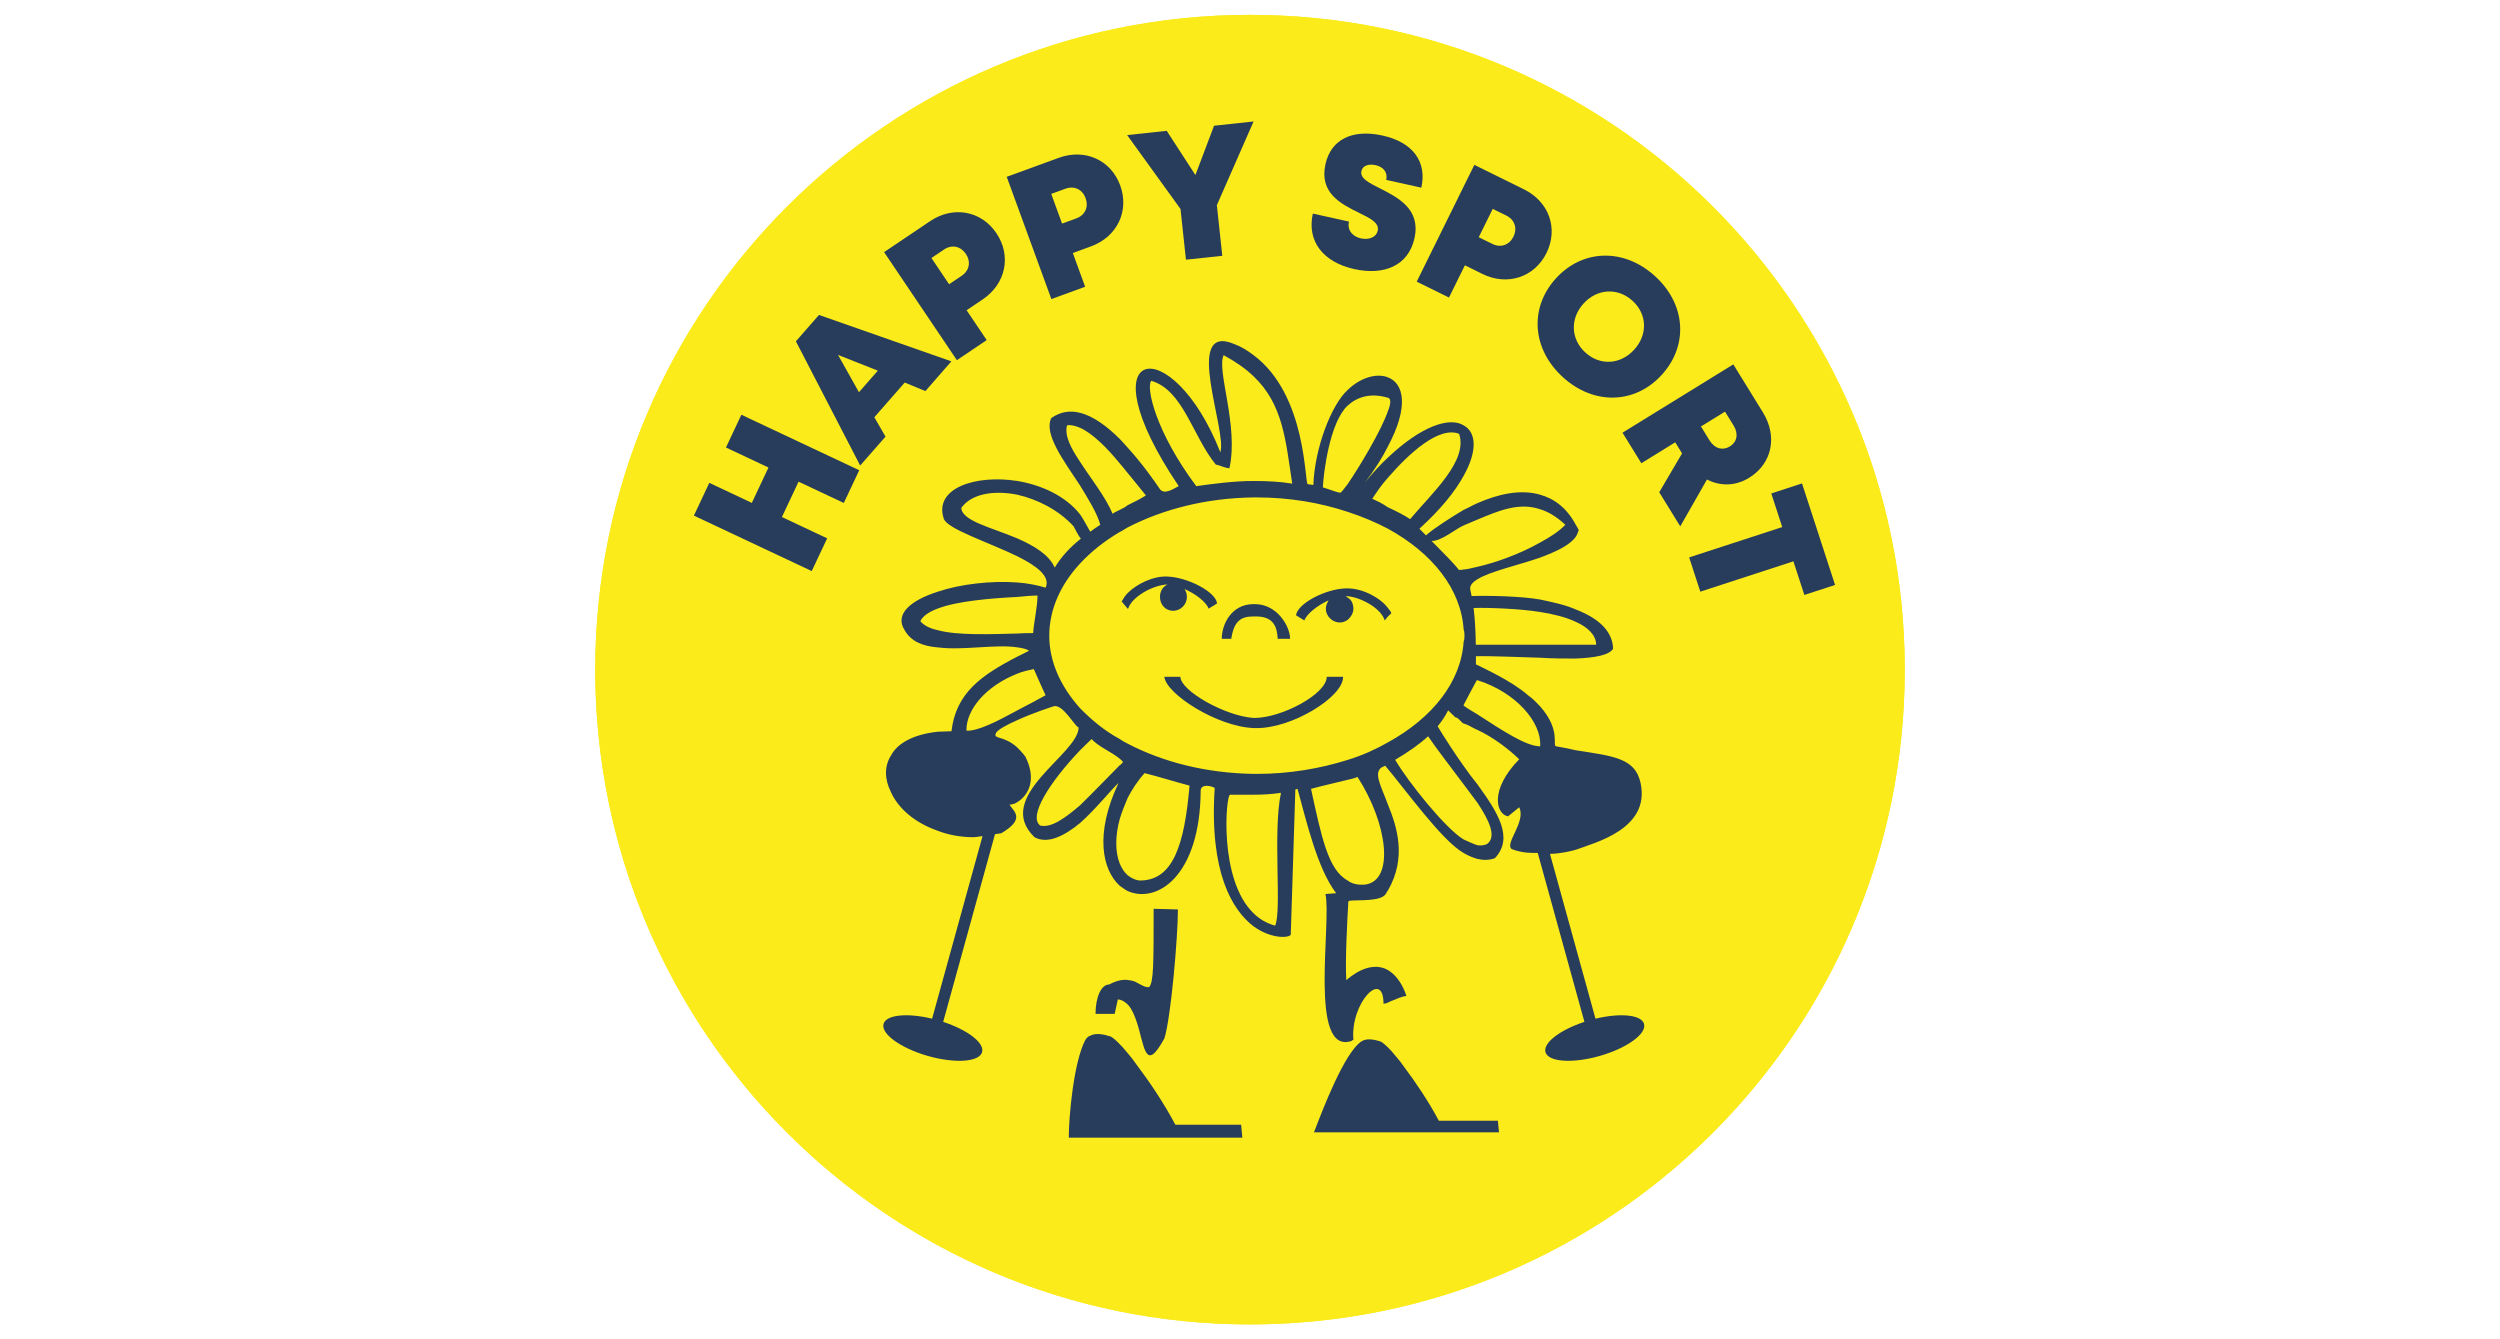 <?xml version="1.0" encoding="UTF-8"?>
<svg xmlns="http://www.w3.org/2000/svg" xmlns:xlink="http://www.w3.org/1999/xlink" xml:space="preserve" width="168px" height="90px" version="1.0" style="shape-rendering:geometricPrecision; text-rendering:geometricPrecision; image-rendering:optimizeQuality; fill-rule:evenodd; clip-rule:evenodd" viewBox="0 0 168 90">
 <defs>
  <style type="text/css">
   
    .fil0 {fill:none}
    .fil1 {fill:#FBEB1B;fill-rule:nonzero}
    .fil2 {fill:#273D5B;fill-rule:nonzero}
   
  </style>
 </defs>
 <g id="Vrstva_x0020_2">
  <rect class="fil0" width="168" height="90"></rect>
  <g id="_1779642478128">
   <path class="fil1" d="M83.997 1c-24.298,0 -43.997,19.7 -43.997,44.002l0 0c0,24.298 19.699,43.998 43.997,43.998l0 0c24.246,0 43.914,-19.612 44.003,-43.834l0 0 0 -0.327c-0.089,-24.227 -19.757,-43.839 -44.003,-43.839z"></path>
   <path class="fil1" d="M95.947 2.643l0.072 0.02c0.344,0.097 0.687,0.199 1.028,0.305l0.007 0.002c0.329,0.102 0.657,0.208 0.983,0.318l0.044 0.014c0.335,0.113 0.667,0.23 0.998,0.351l0.016 0.006c0.652,0.238 1.297,0.492 1.934,0.76l0.062 0.025c0.323,0.136 0.643,0.276 0.962,0.42l0.016 0.006c0.302,0.137 0.602,0.277 0.9,0.42 0.023,0.011 0.046,0.021 0.068,0.032 0.299,0.143 0.595,0.291 0.891,0.441l0.063 0.032c0.301,0.154 0.601,0.312 0.898,0.472l0.041 0.022c0.301,0.163 0.599,0.33 0.895,0.499l0.032 0.018c0.292,0.167 0.582,0.338 0.869,0.512l0.045 0.027c0.277,0.168 0.552,0.34 0.826,0.514 0.025,0.016 0.05,0.03 0.074,0.046 0.275,0.176 0.548,0.356 0.819,0.538l0.064 0.042c0.263,0.177 0.523,0.358 0.781,0.54 0.03,0.021 0.061,0.041 0.09,0.062 0.251,0.178 0.498,0.359 0.745,0.542 0.037,0.027 0.074,0.053 0.111,0.081 0.233,0.174 0.464,0.352 0.694,0.53 0.048,0.038 0.098,0.075 0.147,0.113 0.234,0.183 0.465,0.37 0.695,0.559 0.042,0.033 0.084,0.066 0.125,0.1 0.223,0.183 0.442,0.37 0.661,0.557 0.049,0.042 0.099,0.083 0.147,0.124 0.224,0.194 0.445,0.39 0.664,0.588 0.041,0.037 0.083,0.072 0.124,0.109 0.216,0.196 0.429,0.395 0.642,0.596 0.043,0.041 0.088,0.081 0.131,0.123 0.203,0.192 0.402,0.388 0.601,0.584 0.052,0.051 0.105,0.101 0.156,0.153 0.194,0.192 0.384,0.388 0.573,0.584 0.055,0.057 0.111,0.113 0.165,0.17 0.19,0.197 0.376,0.398 0.561,0.6 0.053,0.057 0.106,0.112 0.158,0.169 0.179,0.197 0.355,0.396 0.531,0.596 0.057,0.065 0.115,0.129 0.172,0.194 0.174,0.201 0.345,0.404 0.516,0.608 0.055,0.065 0.111,0.13 0.165,0.195 0.157,0.19 0.31,0.382 0.464,0.574 0.068,0.085 0.137,0.168 0.204,0.254 0.148,0.187 0.293,0.378 0.438,0.568 0.068,0.089 0.137,0.177 0.205,0.267 0.142,0.19 0.281,0.382 0.42,0.574 0.068,0.094 0.137,0.186 0.205,0.28 0.132,0.186 0.26,0.373 0.39,0.561 0.071,0.103 0.144,0.206 0.215,0.31 0.125,0.184 0.246,0.37 0.368,0.556 0.071,0.109 0.145,0.218 0.215,0.328 0.117,0.182 0.231,0.366 0.345,0.549 0.073,0.117 0.147,0.233 0.219,0.35 0.108,0.178 0.214,0.359 0.32,0.539 0.074,0.125 0.149,0.25 0.222,0.376 0.101,0.175 0.199,0.353 0.298,0.529 0.074,0.133 0.149,0.265 0.222,0.398 0.098,0.18 0.193,0.362 0.289,0.544 0.069,0.132 0.14,0.262 0.208,0.394 0.093,0.181 0.183,0.364 0.273,0.547 0.068,0.136 0.137,0.272 0.204,0.409 0.083,0.172 0.162,0.345 0.243,0.518 0.071,0.151 0.143,0.301 0.212,0.454 0.075,0.166 0.147,0.334 0.221,0.502 0.07,0.158 0.14,0.316 0.208,0.476 0.072,0.169 0.14,0.339 0.21,0.508 0.066,0.161 0.133,0.322 0.198,0.484 0.064,0.164 0.125,0.328 0.188,0.492 0.066,0.172 0.132,0.343 0.196,0.516 0.056,0.152 0.109,0.306 0.163,0.458 0.066,0.187 0.134,0.373 0.198,0.562 0.049,0.145 0.096,0.292 0.143,0.438 0.065,0.196 0.13,0.391 0.191,0.588 0.046,0.147 0.089,0.296 0.134,0.444 0.059,0.198 0.12,0.395 0.176,0.594 0.042,0.145 0.08,0.291 0.12,0.437 0.056,0.204 0.113,0.408 0.166,0.613 0.037,0.142 0.07,0.284 0.105,0.426 0.052,0.211 0.105,0.421 0.155,0.632 0.032,0.14 0.061,0.28 0.092,0.42 0.048,0.217 0.097,0.433 0.142,0.651 0.027,0.133 0.051,0.265 0.078,0.398 0.044,0.227 0.089,0.454 0.131,0.684 0.022,0.126 0.042,0.254 0.064,0.381 0.04,0.235 0.081,0.469 0.117,0.706 0.019,0.125 0.036,0.252 0.054,0.378 0.035,0.24 0.07,0.479 0.101,0.719 0.016,0.124 0.029,0.249 0.044,0.373 0.029,0.243 0.058,0.486 0.083,0.73 0.013,0.124 0.023,0.247 0.035,0.371 0.023,0.248 0.046,0.496 0.066,0.746 0.009,0.118 0.015,0.237 0.024,0.356 0.017,0.253 0.035,0.506 0.048,0.761 0.006,0.123 0.01,0.248 0.015,0.372 0.011,0.252 0.022,0.504 0.029,0.758 0.003,0.118 0.004,0.236 0.006,0.354 0.005,0.277 0.01,0.555 0.01,0.833 0,0.28 -0.005,0.558 -0.01,0.837 -0.002,0.116 -0.003,0.233 -0.006,0.349 -0.007,0.258 -0.018,0.514 -0.029,0.77 -0.005,0.12 -0.009,0.239 -0.015,0.359 -0.013,0.261 -0.031,0.521 -0.049,0.78 -0.008,0.112 -0.014,0.224 -0.023,0.335 -0.02,0.258 -0.044,0.514 -0.068,0.77 -0.011,0.115 -0.02,0.231 -0.032,0.346 -0.026,0.255 -0.057,0.507 -0.087,0.76 -0.014,0.114 -0.026,0.229 -0.04,0.343 -0.033,0.252 -0.069,0.503 -0.106,0.753 -0.017,0.115 -0.032,0.23 -0.049,0.343 -0.038,0.248 -0.08,0.494 -0.123,0.741 -0.02,0.115 -0.038,0.232 -0.059,0.347 -0.043,0.241 -0.09,0.481 -0.138,0.721 -0.023,0.119 -0.045,0.24 -0.07,0.359 -0.048,0.233 -0.099,0.465 -0.151,0.696 -0.028,0.125 -0.054,0.25 -0.083,0.374 -0.053,0.228 -0.11,0.454 -0.166,0.681 -0.031,0.125 -0.061,0.252 -0.093,0.378 -0.057,0.219 -0.118,0.436 -0.178,0.654 -0.036,0.133 -0.071,0.265 -0.108,0.397 -0.061,0.213 -0.126,0.425 -0.19,0.637 -0.04,0.133 -0.079,0.267 -0.12,0.4 -0.066,0.211 -0.136,0.42 -0.204,0.629 -0.044,0.133 -0.086,0.266 -0.131,0.398 -0.068,0.201 -0.14,0.4 -0.211,0.599 -0.05,0.14 -0.098,0.281 -0.149,0.42 -0.069,0.187 -0.141,0.372 -0.212,0.557 -0.057,0.15 -0.114,0.301 -0.173,0.451 -0.07,0.177 -0.143,0.352 -0.216,0.528 -0.063,0.155 -0.125,0.31 -0.191,0.464 -0.073,0.173 -0.15,0.345 -0.226,0.518 -0.068,0.154 -0.134,0.308 -0.204,0.461 -0.075,0.166 -0.153,0.33 -0.23,0.495 -0.075,0.158 -0.148,0.317 -0.224,0.474 -0.075,0.156 -0.153,0.31 -0.23,0.465 -0.082,0.164 -0.163,0.329 -0.246,0.491 -0.076,0.147 -0.154,0.292 -0.231,0.437 -0.089,0.169 -0.176,0.338 -0.267,0.505 -0.077,0.14 -0.157,0.28 -0.235,0.419 -0.095,0.17 -0.189,0.34 -0.286,0.508 -0.076,0.134 -0.156,0.265 -0.235,0.398 -0.102,0.172 -0.203,0.346 -0.307,0.517 -0.078,0.127 -0.159,0.254 -0.238,0.38 -0.107,0.173 -0.214,0.346 -0.324,0.517 -0.081,0.126 -0.165,0.251 -0.248,0.376 -0.111,0.17 -0.222,0.34 -0.335,0.508 -0.081,0.119 -0.165,0.237 -0.247,0.356 -0.119,0.172 -0.237,0.344 -0.358,0.514 -0.08,0.111 -0.162,0.221 -0.242,0.331 -0.127,0.175 -0.254,0.35 -0.383,0.523 -0.079,0.105 -0.16,0.208 -0.239,0.312 -0.135,0.176 -0.268,0.352 -0.405,0.525 -0.079,0.101 -0.16,0.198 -0.239,0.298 -0.141,0.176 -0.282,0.352 -0.425,0.525 -0.079,0.095 -0.16,0.188 -0.239,0.283 -0.147,0.174 -0.293,0.349 -0.442,0.521 -0.081,0.093 -0.165,0.185 -0.246,0.277 -0.152,0.171 -0.303,0.343 -0.457,0.512 -0.08,0.088 -0.162,0.174 -0.243,0.262 -0.158,0.17 -0.315,0.341 -0.475,0.508 -0.081,0.085 -0.164,0.167 -0.245,0.251 -0.164,0.169 -0.328,0.339 -0.495,0.505 -0.076,0.075 -0.153,0.149 -0.229,0.224 -0.175,0.171 -0.349,0.343 -0.526,0.511 -0.078,0.074 -0.157,0.146 -0.236,0.22 -0.178,0.167 -0.356,0.334 -0.537,0.498 -0.076,0.069 -0.153,0.136 -0.229,0.204 -0.186,0.166 -0.372,0.332 -0.561,0.495 -0.078,0.068 -0.158,0.134 -0.237,0.201 -0.188,0.16 -0.377,0.321 -0.568,0.479 -0.082,0.067 -0.165,0.132 -0.247,0.198 -0.191,0.156 -0.382,0.311 -0.576,0.463 -0.083,0.065 -0.167,0.127 -0.25,0.191 -0.195,0.151 -0.39,0.302 -0.588,0.45 -0.085,0.064 -0.173,0.126 -0.259,0.189 -0.198,0.145 -0.396,0.291 -0.596,0.433 -0.092,0.066 -0.186,0.129 -0.279,0.194 -0.194,0.135 -0.389,0.272 -0.585,0.404 -0.111,0.075 -0.224,0.147 -0.335,0.221 -0.184,0.121 -0.366,0.243 -0.552,0.362 -0.111,0.071 -0.224,0.139 -0.335,0.209 -0.187,0.117 -0.373,0.235 -0.562,0.35 -0.122,0.074 -0.247,0.145 -0.37,0.218 -0.181,0.108 -0.361,0.216 -0.543,0.321 -0.139,0.08 -0.281,0.157 -0.421,0.235 -0.167,0.094 -0.334,0.189 -0.502,0.28 -0.169,0.092 -0.34,0.18 -0.51,0.269 -0.143,0.076 -0.285,0.152 -0.429,0.226 -0.171,0.088 -0.345,0.172 -0.517,0.257 -0.147,0.072 -0.292,0.147 -0.44,0.218 -0.176,0.084 -0.354,0.165 -0.531,0.248 -0.145,0.067 -0.288,0.136 -0.434,0.202 -0.186,0.084 -0.375,0.164 -0.563,0.246 -0.139,0.06 -0.277,0.123 -0.417,0.182 -0.222,0.094 -0.447,0.184 -0.671,0.274 -0.105,0.043 -0.21,0.087 -0.316,0.129 -0.264,0.104 -0.531,0.204 -0.798,0.303 -0.068,0.026 -0.135,0.053 -0.204,0.077 -0.266,0.098 -0.534,0.191 -0.803,0.283 -0.071,0.025 -0.142,0.051 -0.214,0.076 -0.309,0.104 -0.621,0.205 -0.933,0.303 -0.03,0.009 -0.06,0.019 -0.09,0.029 -0.32,0.099 -0.642,0.194 -0.965,0.287 -0.024,0.007 -0.049,0.015 -0.073,0.022 -3.828,1.087 -7.868,1.668 -12.045,1.668 -7.972,0 -15.45,-2.121 -21.899,-5.829l0 0c-0.307,-0.177 -0.612,-0.357 -0.915,-0.541 -0.302,-0.183 -0.602,-0.371 -0.899,-0.561l-0.001 0c-0.581,-0.373 -1.152,-0.759 -1.714,-1.158l-0.041 -0.028 0 0c-0.288,-0.205 -0.572,-0.413 -0.854,-0.623 -10.729,-8.024 -17.674,-20.83 -17.674,-35.257l0 0c0,-24.302 19.699,-44.002 43.997,-44.002 4.142,0 8.15,0.573 11.95,1.643z"></path>
   <path class="fil2" d="M90.561 39.54l-0.132 0c-1.359,0.04 -3.237,1.011 -3.336,1.809l0.564 0.345c0.133,-0.43 0.877,-1.008 1.622,-1.353 -0.086,0.174 -0.185,0.345 -0.185,0.562 0,0.493 0.439,0.928 0.937,0.928 0.165,0 0.337,-0.042 0.53,-0.176 0.208,-0.181 0.387,-0.445 0.387,-0.752 0,-0.305 -0.124,-0.613 -0.387,-0.743 -0.054,-0.047 -0.108,-0.095 -0.132,-0.095l0.132 0c0.956,0.095 2.266,0.838 2.49,1.629l0.22 -0.268 0.227 -0.216c-0.04,-0.137 -0.141,-0.224 -0.227,-0.347 -0.473,-0.659 -1.662,-1.323 -2.71,-1.323z"></path>
   <path class="fil2" d="M84.297 48.246l-0.058 0c-1.919,-0.13 -4.916,-1.833 -4.916,-2.766l-1.08 0c0.119,1.156 3.544,3.348 5.996,3.445l0.13 0c2.369,0.071 5.922,-2.082 5.886,-3.445l-1.098 0c0,1.156 -3.029,2.766 -4.86,2.766z"></path>
   <path class="fil2" d="M84.239 41.426l0.174 0c1.14,0 1.41,0.665 1.449,1.503l0.833 0c0,-0.838 -0.872,-2.332 -2.366,-2.332l-0.09 0c-1.498,0 -2.137,1.371 -2.137,2.332l0.639 0c0.188,-1.235 0.678,-1.503 1.498,-1.503z"></path>
   <path class="fil2" d="M79.759 40.114c0,-0.216 -0.07,-0.404 -0.163,-0.533 0.742,0.317 1.49,0.895 1.618,1.321l0.574 -0.35c-0.086,-0.784 -1.972,-1.755 -3.332,-1.808 -0.97,-0.048 -2.06,0.499 -2.677,1.107 -0.169,0.17 -0.308,0.4 -0.404,0.571l0.404 0.48 0.033 0c0.244,-0.788 1.63,-1.581 2.644,-1.627 -0.351,0.17 -0.506,0.493 -0.506,0.839 0,0.522 0.369,0.931 0.889,0.931 0.484,0 0.92,-0.409 0.92,-0.931z"></path>
   <path class="fil2" d="M110.478 68.804c-0.173,-0.617 -1.6,-0.749 -3.261,-0.348l-3.059 -11.075c0.797,-0.018 1.49,-0.209 1.734,-0.277 1.307,-0.483 5.019,-1.404 4.355,-4.486 -0.361,-1.673 -1.803,-1.802 -4.355,-2.201 -0.387,-0.098 -0.832,-0.178 -1.314,-0.264 -0.297,-0.039 0.353,-1.052 -1.08,-2.683 -0.225,-0.229 -0.444,-0.486 -0.815,-0.747 -1.162,-1.014 -3.003,-1.814 -3.401,-2.032l-0.101 -0.043 0 -0.548c1.065,-0.03 3.129,0.073 4.317,0.099 0.827,0.056 1.659,0.056 2.394,0.056 1.281,-0.056 2.248,-0.22 2.51,-0.666 -0.051,-1.246 -1.062,-2.071 -2.51,-2.634 -0.735,-0.319 -1.518,-0.479 -2.394,-0.666 -1.224,-0.222 -3.498,-0.275 -4.605,-0.233 -0.028,-0.147 -0.058,-0.295 -0.091,-0.434 -0.049,-0.257 0.13,-0.479 0.48,-0.695 0.827,-0.52 2.677,-0.927 4.216,-1.456 1.08,-0.404 2.007,-0.837 2.394,-1.402 0.101,-0.131 0.143,-0.319 0.2,-0.451 -0.057,-0.13 -0.144,-0.254 -0.2,-0.352 -0.607,-1.132 -1.428,-1.749 -2.394,-2.021 -1.322,-0.388 -2.836,-0.039 -4.216,0.568 -0.319,0.135 -0.618,0.321 -0.925,0.451 -0.752,0.45 -1.981,1.217 -2.53,1.714 -0.157,-0.157 -0.307,-0.31 -0.443,-0.447 1.437,-1.308 2.402,-2.508 2.973,-3.559 0.966,-1.718 0.824,-2.949 0,-3.386 -0.917,-0.576 -2.803,0 -5.086,2.16 -0.472,0.435 -0.997,1.003 -1.536,1.662 0.676,-0.89 1.179,-1.688 1.536,-2.414 1.439,-2.695 1.053,-4.235 0,-4.634 -0.705,-0.289 -1.799,-0.036 -2.71,0.848 -1.09,0.991 -2.212,3.887 -2.304,6.384 -0.121,-0.024 -0.247,-0.043 -0.376,-0.057 -0.223,0 -0.041,-5.984 -3.641,-8.667 -0.389,-0.299 -0.822,-0.572 -1.311,-0.753 -3.47,-1.45 -0.435,5.877 -0.924,7.275 -3.244,-8.241 -9.294,-7.352 -2.795,2.279 -0.371,0.188 -0.933,0.576 -1.244,0.228 -0.394,-0.575 -1.188,-1.722 -2.187,-2.817 -0.169,-0.181 -0.346,-0.398 -0.532,-0.584 -0.84,-0.83 -1.754,-1.527 -2.665,-1.752 -0.662,-0.176 -1.306,-0.086 -1.935,0.348 -0.519,1.061 0.803,2.82 1.935,4.539 0.562,0.925 1.143,1.847 1.356,2.635 -0.232,0.149 -0.458,0.306 -0.675,0.464 -0.191,-0.343 -0.541,-0.98 -0.681,-1.161 -0.969,-1.233 -2.586,-1.977 -4.213,-2.247 -2.805,-0.443 -5.612,0.48 -4.955,2.512 0.179,0.697 2.965,1.58 4.955,2.551 1.314,0.653 2.239,1.357 1.895,2.109 -0.543,-0.173 -1.195,-0.297 -1.895,-0.351 -1.746,-0.129 -3.818,0.099 -5.375,0.626 -1.776,0.571 -2.901,1.496 -2.207,2.574 0.431,0.768 1.23,1.08 2.207,1.16 1.703,0.224 3.927,-0.228 5.375,0 0.31,0.048 0.567,0.086 0.785,0.224 -0.249,0.134 -0.519,0.264 -0.785,0.396 -2.454,1.265 -4.136,2.465 -4.43,5.017 -0.346,0 -0.69,0.034 -0.945,0.034 -1.677,0.188 -2.701,0.8 -3.123,1.6 -0.444,0.699 -0.444,1.58 0,2.456 0.474,1.064 1.558,2.04 3.123,2.591 0.688,0.269 1.52,0.44 2.441,0.44 0.063,0 0.305,-0.033 0.59,-0.074l-3.388 12.269c-1.665,-0.401 -3.087,-0.269 -3.263,0.348 -0.191,0.662 1.137,1.626 2.965,2.153 1.831,0.524 3.467,0.413 3.657,-0.25 0.179,-0.62 -0.975,-1.497 -2.615,-2.038l3.482 -12.612c0.228,-0.034 0.4,-0.062 0.421,-0.062 1.621,-0.958 0.875,-1.439 0.551,-1.92 0.143,0 0.363,-0.056 0.534,-0.175 0.663,-0.408 1.352,-1.424 0.536,-3.054 -0.18,-0.246 -0.367,-0.429 -0.536,-0.607 -0.917,-0.836 -1.635,-0.544 -1.448,-0.958 0.077,-0.231 0.76,-0.585 1.448,-0.891 1.059,-0.486 2.278,-0.875 2.413,-0.92 0.621,-0.229 1.483,1.412 1.702,1.412 0,1.804 -5.772,4.651 -2.968,7.379 0.907,0.497 2.047,-0.119 3.066,-0.954 1.095,-0.976 2.055,-2.209 2.582,-2.689 -1.619,3.425 -1.088,5.845 0.083,6.908 0.186,0.121 0.363,0.269 0.532,0.352 1.972,0.875 4.868,-1.011 4.906,-6.737 0,-0.566 0.942,-0.257 0.942,-0.173 -0.37,5.642 1.172,8.185 2.613,9.283 1.276,0.921 2.499,0.757 2.499,0.539l0.308 -9.737c0.046,-0.015 0.099,-0.023 0.145,-0.042 0.593,2.139 1.333,5.37 2.598,7.013l-0.72 0.054c0.422,1.935 -1.153,10.859 1.759,9.874 0.029,-0.057 0.076,-0.057 0.12,-0.057 -0.227,-2.486 2.022,-4.818 2.022,-2.444 0.171,0 0.344,-0.097 0.512,-0.179 0.332,-0.113 0.736,-0.337 1.03,-0.337 -0.252,-0.777 -0.646,-1.305 -1.03,-1.598 -0.819,-0.657 -1.857,-0.339 -2.654,0.247 -0.128,0.093 -0.262,0.191 -0.358,0.281 -0.08,-1.315 0.058,-3.886 0.136,-5.261 0,-0.025 0.027,-0.048 0.072,-0.072 0.638,-0.071 2.138,0.065 2.455,-0.473 0.044,-0.103 0.097,-0.181 0.137,-0.223 1.27,-2.206 0.613,-4.269 0,-5.761 -0.472,-1.283 -1.008,-2.159 -0.39,-2.527 0.065,-0.017 0.134,-0.052 0.202,-0.094 1.378,1.627 3.819,5.047 5.274,5.869 0.307,0.178 0.606,0.307 0.925,0.396 0.398,0.093 0.782,0.093 1.171,-0.045 1.291,-1.362 0.209,-3.066 -1.171,-4.967 -0.319,-0.394 -0.618,-0.791 -0.925,-1.234 -0.384,-0.517 -1.402,-2.068 -1.747,-2.664 0.283,-0.343 0.517,-0.697 0.705,-1.075l0.48 0.469c0.223,0 0.439,0.435 0.617,0.435 0.302,0.086 0.551,0.286 0.87,0.412 1.054,0.486 2.141,1.317 2.808,1.974 -2.026,2.074 -1.542,3.705 -0.749,3.835l0.749 -0.608c0.487,0.961 -1.023,2.464 -0.493,2.812 0.781,0.296 1.418,0.251 1.739,0.255l3.137 11.351c-1.642,0.541 -2.793,1.419 -2.617,2.038 0.191,0.663 1.828,0.774 3.655,0.25 1.831,-0.527 3.161,-1.491 2.967,-2.153zm-42.109 -26.231c-1.798,0.044 -4.038,0.141 -5.375,-0.23 -0.539,-0.117 -0.945,-0.339 -1.148,-0.605 0.171,-0.341 0.563,-0.613 1.148,-0.835 1.337,-0.519 3.629,-0.698 5.375,-0.789 0.536,-0.05 0.97,-0.093 1.352,-0.093 0,0.752 -0.252,1.81 -0.293,2.523 -0.314,0 -0.653,0 -1.059,0.029zm0 5.161c-1.448,0.791 -2.675,1.406 -3.423,1.367 -0.034,-1.418 1.318,-3.004 3.423,-3.834 0.356,-0.142 0.7,-0.225 1.1,-0.308 0.308,0.662 0.479,1.101 0.795,1.764 -0.661,0.353 -1.279,0.699 -1.895,1.011zm35.129 -6.609c0.876,0.14 1.739,0.348 2.394,0.663 0.797,0.348 1.37,0.895 1.37,1.539l-1.37 0 -2.394 0 -4.324 0c-0.012,-0.826 -0.05,-1.671 -0.148,-2.468 0.926,-0.039 3.141,0.049 4.472,0.266zm-5.141 -5.816c0.307,-0.126 0.606,-0.255 0.925,-0.392 1.38,-0.574 2.769,-1.186 4.216,-0.694 0.575,0.173 1.13,0.519 1.692,1.043 -0.433,0.456 -1.057,0.845 -1.692,1.191 -1.408,0.799 -3.077,1.378 -4.216,1.632 -0.392,0.085 -0.705,0.179 -0.925,0.179 -0.227,0.045 -0.343,0.045 -0.343,0 -0.254,-0.344 -1.059,-1.158 -1.813,-1.917 0.659,0.027 1.645,-0.831 2.156,-1.042zm-5.086 -3.209c1.412,-1.628 3.419,-3.48 4.782,-2.947 0.611,1.805 -1.799,3.96 -3.294,5.733 -0.346,-0.237 -0.936,-0.543 -1.488,-0.793 -0.39,-0.28 -0.79,-0.449 -1.055,-0.576 0.265,-0.404 0.611,-0.925 1.055,-1.417zm-2.71 -4.842c0.607,-0.555 1.485,-0.888 2.71,-0.529 0.033,0 0.033,0 0.086,0.05 0.102,0.084 0.102,0.388 -0.086,0.838 -0.444,1.314 -1.929,3.775 -2.71,4.918 -0.27,0.362 -0.449,0.578 -0.492,0.578 -0.251,-0.027 -0.663,-0.207 -1.174,-0.361 0.04,-0.902 0.446,-4.363 1.666,-5.494zm-13.199 -1.668c2.149,0.618 2.785,3.732 4.34,5.63 0.303,0.049 0.628,0.244 0.917,0.244 0.632,-2.866 -0.884,-6.579 -0.39,-7.596 0.826,0.448 1.485,0.914 2.011,1.419 1.974,1.88 2.152,4.26 2.596,7.212 -0.828,-0.138 -1.719,-0.177 -2.596,-0.177 -1.311,0 -2.613,0.177 -3.852,0.347 -2.722,-3.646 -3.383,-6.605 -3.026,-7.079zm-4.78 5.446c-0.617,-0.923 -1.058,-1.753 -0.879,-2.45 0.262,-0.057 0.562,0.034 0.879,0.163 0.822,0.363 1.799,1.331 2.665,2.391 0.186,0.208 0.363,0.439 0.532,0.645 0.449,0.537 0.87,1.072 1.226,1.508 -0.356,0.224 -0.777,0.438 -1.226,0.655 -0.169,0.145 -0.346,0.215 -0.532,0.316 -0.168,0.079 -0.342,0.156 -0.481,0.262 -0.481,-1.151 -1.44,-2.335 -2.184,-3.49zm-4.213 5.147c-1.746,-0.74 -3.721,-1.174 -3.771,-2.049 0.693,-0.981 2.235,-1.197 3.771,-0.889 1.352,0.311 2.767,1.019 3.773,2.119 0.068,0.102 0.316,0.644 0.496,0.835 -0.02,0.014 -0.037,0.029 -0.056,0.042 -0.715,0.575 -1.272,1.186 -1.705,1.902 -0.367,-0.845 -1.361,-1.461 -2.508,-1.96zm4.213 17.932c-1.019,0.867 -1.935,1.539 -2.678,1.361 -0.835,-0.617 0.658,-2.942 2.678,-5.059 0.269,-0.264 0.532,-0.53 0.781,-0.755 0.399,0.491 1.368,0.882 1.884,1.325 0.099,0.08 0.186,0.163 0.224,0.222 -0.096,0.084 -0.125,0.174 -0.224,0.213 -0.84,0.849 -1.8,1.847 -2.665,2.693zm3.954 5.054c-0.266,-0.043 -0.533,-0.173 -0.757,-0.35 -0.212,-0.177 -0.404,-0.476 -0.532,-0.786 -0.312,-0.792 -0.312,-1.846 0,-2.996 0.128,-0.429 0.32,-0.922 0.532,-1.416 0.3,-0.571 0.658,-1.145 1.14,-1.666 1.031,0.257 2.016,0.579 3.018,0.837 -0.341,3.966 -1.098,6.429 -3.401,6.377zm9.149 3.037c-0.568,-0.168 -1.034,-0.428 -1.445,-0.832 -2.369,-2.285 -1.85,-7.969 -1.584,-7.969l1.584 0c0.623,0 1.256,-0.038 1.841,-0.126 -0.562,2.63 0.073,7.993 -0.396,8.927zm6.062 -2.763c-0.491,0.043 -0.901,-0.05 -1.186,-0.274 -1.312,-0.706 -1.76,-2.944 -2.461,-6.158 0.792,-0.219 1.618,-0.393 2.461,-0.608 0.208,-0.049 0.433,-0.09 0.664,-0.191 2.046,3.17 2.487,6.957 0.522,7.231zm6.61 -6.736c0.307,0.391 0.606,0.826 0.925,1.237 0.782,1.173 1.312,2.281 0.654,2.771 -0.179,0.086 -0.393,0.123 -0.654,0.086 -0.26,-0.086 -0.568,-0.23 -0.925,-0.387 -1.232,-0.742 -3.742,-3.882 -4.601,-5.355 0.9,-0.534 1.631,-1.045 2.212,-1.581 0.463,0.698 1.726,2.343 2.389,3.229zm-5.086 -2.82c-0.837,0.48 -1.754,0.887 -2.71,1.18 -1.851,0.58 -3.916,0.939 -6.098,0.939l-0.223 0c-3.2,-0.051 -6.092,-0.797 -8.461,-2.032 -0.169,-0.087 -0.346,-0.176 -0.532,-0.312 -1.044,-0.561 -1.921,-1.31 -2.665,-2.069 -1.306,-1.45 -2.072,-3.124 -2.072,-4.879 0,-1.759 0.766,-3.44 2.072,-4.847 0.744,-0.8 1.621,-1.498 2.665,-2.117 0.186,-0.079 0.363,-0.219 0.532,-0.307 2.369,-1.22 5.261,-1.976 8.461,-2.015l0.223 0c2.182,0 4.247,0.352 6.098,0.968 0.956,0.309 1.873,0.696 2.71,1.135 2.983,1.638 4.912,4.05 5.086,6.779 0.055,0.132 0.055,0.263 0.055,0.404 0,0.136 0,0.264 -0.055,0.397 -0.174,2.725 -2.103,5.135 -5.086,6.776zm6.011 -1.883c-0.319,-0.195 -0.618,-0.363 -0.925,-0.582l0 -0.05c0.307,-0.607 0.533,-1.004 0.884,-1.663l0.041 0c2.613,0.824 4.337,2.851 4.216,4.444 -0.921,0 -2.468,-1.013 -4.216,-2.149z"></path>
   <path class="fil2" d="M78.984 75.582c-0.772,-1.462 -1.767,-2.928 -2.619,-4.055 -0.165,-0.241 -0.339,-0.466 -0.519,-0.676 -0.552,-0.69 -1.023,-1.123 -1.235,-1.206 -0.431,-0.135 -0.992,-0.262 -1.373,-0.031 -0.132,0.031 -0.228,0.158 -0.31,0.281 -0.768,1.477 -1.106,5.083 -1.106,6.557l1.416 0 2.608 0 0.519 0 7.121 0 -0.083 -0.87 -4.419 0z"></path>
   <path class="fil2" d="M96.69 75.314c-0.696,-1.314 -1.585,-2.624 -2.349,-3.64 -0.149,-0.218 -0.304,-0.417 -0.468,-0.607 -0.495,-0.619 -0.916,-1.006 -1.107,-1.082 -0.387,-0.12 -0.889,-0.23 -1.235,-0.028 -1.161,0.677 -2.7,4.743 -3.231,6.137l3.231 0 2.342 0 0.468 0 6.392 0 -0.076 -0.78 -3.967 0z"></path>
   <path class="fil2" d="M75.121 67.159c0.305,0.032 0.528,0.195 0.725,0.411 0.218,0.26 0.386,0.648 0.519,1.039 0.552,1.595 0.552,3.617 1.885,1.162 0.434,-1.369 0.906,-6.8 0.906,-8.656l-1.632 -0.045c0,3.749 0,4.945 -0.306,5.264 -0.248,0.031 -0.505,-0.136 -0.853,-0.319 -0.133,-0.086 -0.301,-0.122 -0.519,-0.15 -0.335,-0.062 -0.763,0 -1.317,0.293 -0.528,0 -0.909,0.86 -0.909,1.974l1.285 0 0.216 -0.973z"></path>
   <path class="fil2" d="M49.82 27.871l7.92 3.729 -1.036 2.2 -3.04 -1.431 -1.119 2.376 3.04 1.431 -1.037 2.201 -7.918 -3.728 1.035 -2.201 2.858 1.346 1.118 -2.376 -2.856 -1.346 1.035 -2.201z"></path>
   <path class="fil2" d="M60.797 25.707l-2.042 2.333 0.751 1.301 -1.702 1.943 -4.32 -8.348 1.551 -1.772 8.897 3.119 -1.747 1.998 -1.388 -0.574zm-4.483 -1.858l1.408 2.508 1.268 -1.449 -2.676 -1.059z"></path>
   <path class="fil2" d="M66.96 15.672c1.025,1.523 0.626,3.404 -0.917,4.444l-1.087 0.732 1.35 2.006 -2.004 1.349 -4.891 -7.261 3.092 -2.081c1.544,-1.04 3.432,-0.711 4.457,0.811zm-2.054 1.39c-0.347,-0.517 -0.939,-0.648 -1.466,-0.294l-0.847 0.571 1.186 1.762 0.847 -0.57c0.527,-0.355 0.628,-0.954 0.28,-1.469z"></path>
   <path class="fil2" d="M75.279 12.462c0.628,1.723 -0.211,3.453 -1.957,4.091l-1.229 0.449 0.828 2.268 -2.269 0.828 -3 -8.216 3.5 -1.277c1.745,-0.637 3.498,0.134 4.127,1.857zm-2.325 0.856c-0.213,-0.585 -0.757,-0.854 -1.353,-0.637l-0.958 0.349 0.728 1.995 0.959 -0.35c0.596,-0.218 0.837,-0.773 0.624,-1.357z"></path>
   <path class="fil2" d="M81.773 13.787l0.365 3.403 -2.442 0.261 -0.366 -3.408 -3.586 -4.966 2.659 -0.286 1.928 2.972 1.253 -3.314 2.657 -0.286 -2.468 5.624z"></path>
   <path class="fil2" d="M88.222 14.353l2.428 0.537c-0.134,0.609 0.27,1.012 0.808,1.131 0.493,0.108 1.021,-0.051 1.124,-0.517 0.119,-0.536 -0.511,-0.838 -1.281,-1.215 -1.168,-0.58 -2.661,-1.307 -2.231,-3.253 0.373,-1.683 1.823,-2.373 3.837,-1.927 2.049,0.452 2.992,1.764 2.608,3.502l-2.362 -0.522c0.12,-0.54 -0.227,-0.883 -0.715,-0.991 -0.42,-0.092 -0.862,0 -0.951,0.399 -0.108,0.486 0.502,0.788 1.26,1.168 1.187,0.604 2.739,1.386 2.308,3.338 -0.413,1.867 -2.061,2.519 -4.046,2.08 -2.091,-0.463 -3.198,-1.867 -2.787,-3.73z"></path>
   <path class="fil2" d="M103.926 16.998c-0.812,1.646 -2.644,2.233 -4.312,1.41l-1.173 -0.58 -1.07 2.168 -2.167 -1.069 3.872 -7.846 3.342 1.647c1.667,0.823 2.32,2.624 1.508,4.27zm-2.224 -1.091c0.275,-0.559 0.094,-1.138 -0.474,-1.419l-0.917 -0.451 -0.94 1.904 0.916 0.451c0.569,0.281 1.139,0.072 1.415,-0.485z"></path>
   <path class="fil2" d="M104.551 18.715c1.795,-1.981 4.574,-2.056 6.656,-0.168 2.079,1.884 2.275,4.645 0.473,6.631 -1.801,1.986 -4.566,2.061 -6.644,0.178 -2.085,-1.889 -2.281,-4.66 -0.485,-6.641zm5.27 4.778c0.92,-1.013 0.867,-2.391 -0.12,-3.284 -0.987,-0.895 -2.377,-0.818 -3.29,0.192 -0.915,1.009 -0.857,2.399 0.13,3.294 0.987,0.894 2.361,0.812 3.28,-0.202z"></path>
   <path class="fil2" d="M113.034 30.468l-0.458 -0.744 -2.278 1.405 -1.266 -2.052 7.446 -4.591 1.991 3.228c0.99,1.605 0.628,3.434 -0.929,4.394 -0.913,0.563 -1.937,0.579 -2.831,0.114l-1.796 3.149 -1.412 -2.291 1.533 -2.612zm1.269 -1.81l0.579 0.937c0.353,0.573 0.901,0.691 1.367,0.404 0.466,-0.287 0.603,-0.827 0.25,-1.401l-0.579 -0.936 -1.617 0.996z"></path>
   <path class="fil2" d="M121.253 39.981l-0.736 -2.26 -6.256 2.039 -0.75 -2.303 6.255 -2.038 -0.736 -2.26 2.064 -0.673 2.223 6.822 -2.064 0.673z"></path>
  </g>
 </g>
</svg>
